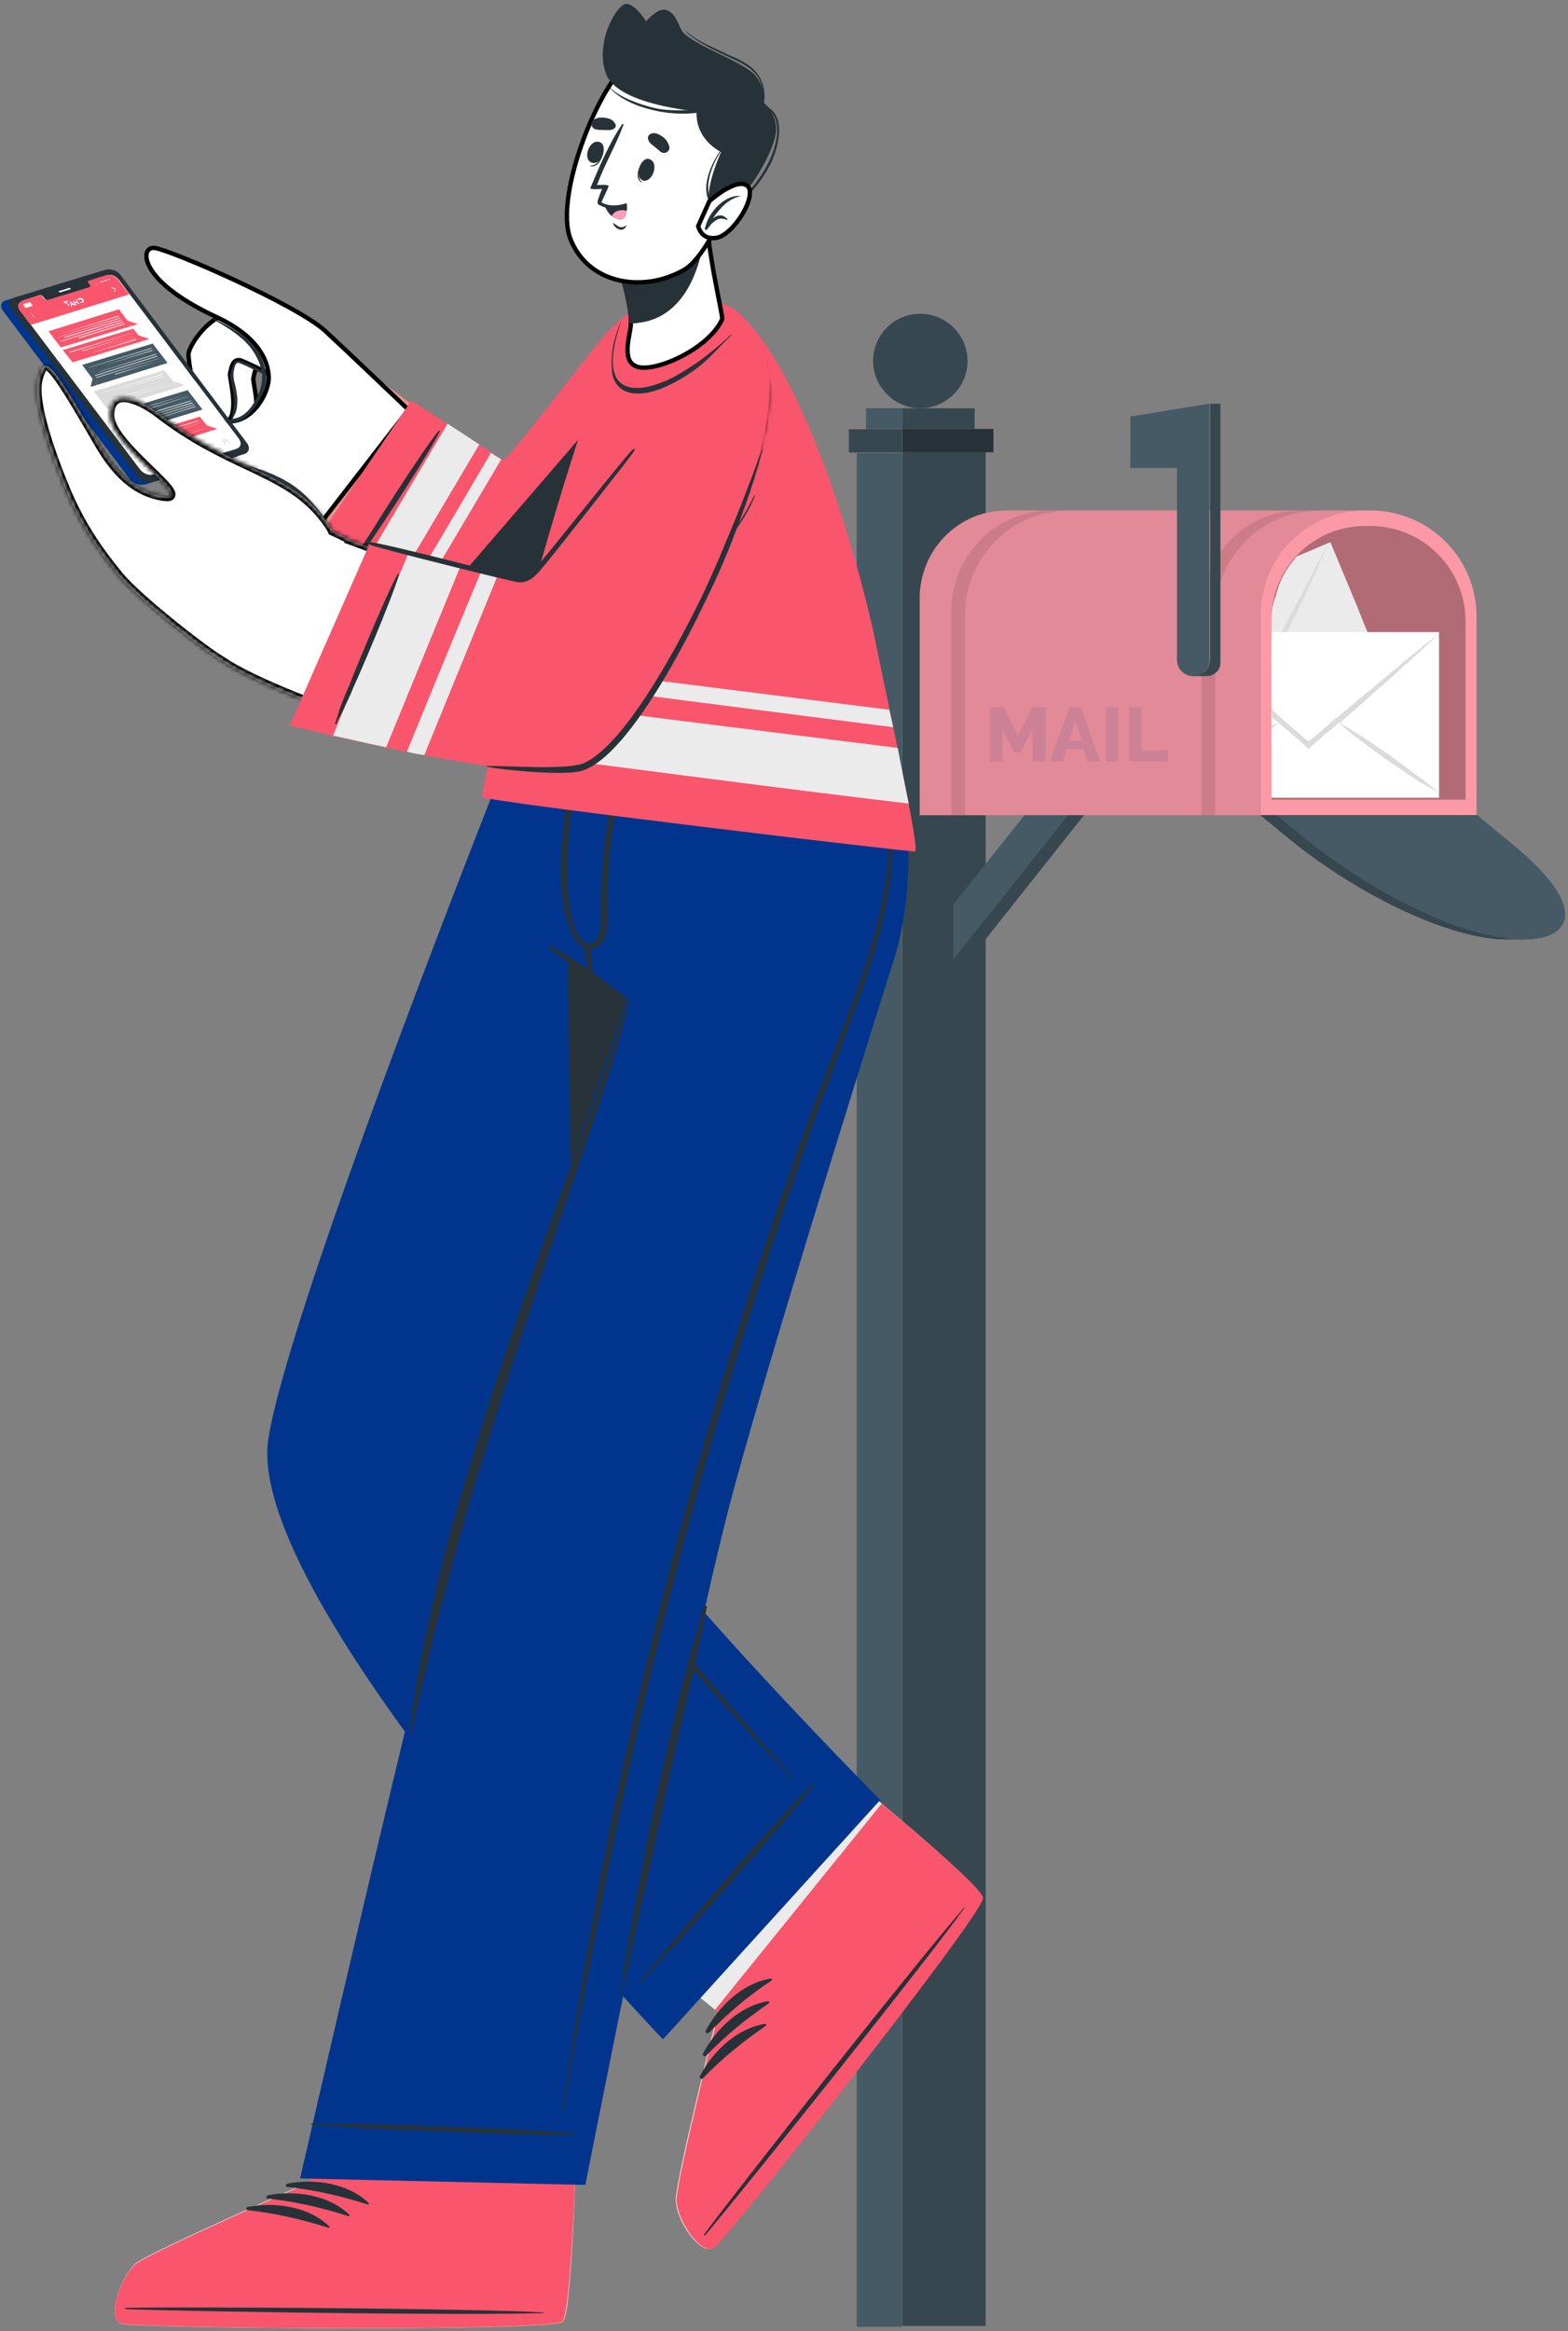<svg width="360" height="535" viewBox="0 0 360 535" fill="none" xmlns="http://www.w3.org/2000/svg">
<rect x="0" y="0" width="360" height="535" fill="#808080" stroke="none"/>
<path d="M207.146 103.788H226.301V533.806H207.146V103.788Z" fill="#37474F"/>
<path d="M207.089 534.005H196.695L196.695 103.987H207.089L207.089 534.005Z" fill="#455A64"/>
<path d="M207.145 98.443H228.082V103.788H207.145V98.443Z" fill="#263238"/>
<path d="M207.067 103.854H194.891V98.508H207.067V103.854Z" fill="#37474F"/>
<path d="M207.147 93.691H223.777V98.442H207.147V93.691Z" fill="#37474F"/>
<path d="M198.833 93.691H207.148V98.442H198.833V93.691Z" fill="#455A64"/>
<path d="M200.462 82.852C200.462 88.791 205.362 93.691 211.301 93.691C217.241 93.691 222.141 88.791 222.141 82.852C222.141 76.912 217.241 72.012 211.301 72.012C205.213 72.012 200.462 76.912 200.462 82.852Z" fill="#37474F"/>
<path d="M289.405 141.058V187.089H339V141.504C339 127.991 328.012 117.152 314.648 117.152H313.312C300.096 117.003 289.405 127.843 289.405 141.058Z" fill="#FB99A7"/>
<path d="M211.154 137.346V187.089H289.406V141.058C289.406 127.843 300.097 117.152 313.312 117.152H231.348C220.211 117.003 211.154 126.061 211.154 137.346Z" fill="#FB99A7"/>
<path opacity="0.1" d="M211.154 137.346V187.089H289.406V141.058C289.406 127.843 300.097 117.152 313.312 117.152H231.348C220.211 117.003 211.154 126.061 211.154 137.346Z" fill="#020100"/>
<path opacity="0.1" d="M275.893 140.167V187.089H279.012V141.058C279.012 127.843 289.703 117.152 302.918 117.152H298.909C286.139 117.003 275.893 127.398 275.893 140.167Z" fill="#020100"/>
<path opacity="0.1" d="M218.429 140.167V187.089H221.547V141.058C221.547 127.843 232.238 117.152 245.453 117.152H241.444C228.823 117.003 218.429 127.398 218.429 140.167Z" fill="#020100"/>
<g opacity="0.1">
<path d="M236.988 174.765V167.341L234.315 172.686H232.83L230.157 167.341V174.765H227.336V162.292H230.454L233.721 168.825L236.988 162.292H240.106V174.765H236.988Z" fill="#01358D"/>
<path d="M245.599 162.292H248.123L252.578 174.765H249.608L248.717 171.944H244.857L243.966 174.765H240.996L245.599 162.292ZM248.42 170.013L246.936 165.559L245.451 170.013H248.42Z" fill="#01358D"/>
<path d="M253.914 174.765V162.292H256.735V174.765H253.914Z" fill="#01358D"/>
<path d="M259.266 174.765V162.292H262.087V172.241H268.175V174.765H259.266Z" fill="#01358D"/>
</g>
<path opacity="0.3" d="M291.931 142.098V183.525H336.477V142.543C336.477 130.516 326.676 120.716 314.649 120.716H313.461C301.582 120.716 291.931 130.219 291.931 142.098Z" fill="#020100"/>
<path d="M344.495 191.692L339.001 187.089H289.406L294.455 191.247C310.491 204.759 332.467 215.599 345.98 215.599H349.246C362.313 215.747 364.243 206.986 344.495 191.692Z" fill="#37474F"/>
<path d="M289.407 187.089L294.455 191.247C310.492 204.759 332.468 215.599 345.98 215.599H349.544C362.462 215.45 364.244 206.838 344.644 191.692L339.15 187.089H289.407Z" fill="#37474F"/>
<path d="M293.119 187.089L298.167 191.247C314.204 204.611 336.031 215.599 349.544 215.599C362.462 215.45 364.244 206.838 344.644 191.692L339.15 187.089H293.119Z" fill="#455A64"/>
<path d="M218.878 207.58V220.202L245.16 187.089H235.212L218.878 207.58Z" fill="#455A64"/>
<path d="M218.877 220.202H222.589L248.871 187.089H245.159L218.877 220.202Z" fill="#37474F"/>
<path d="M259.56 95.621V107.352H270.251V151.452C270.251 153.531 271.885 155.165 273.964 155.165C276.042 155.165 277.676 153.531 277.676 151.452V92.652L270.251 93.84L259.56 95.621Z" fill="#455A64"/>
<path d="M259.56 95.621V107.352H270.251V151.452C270.251 153.234 271.439 154.719 273.221 155.016C273.518 155.016 273.667 155.164 273.964 155.164C274.112 155.164 274.409 155.164 274.558 155.164C275.3 155.016 276.042 154.719 276.488 154.125C277.23 153.383 277.527 152.492 277.527 151.452V92.8L270.103 93.988L259.56 95.621Z" fill="#455A64"/>
<path d="M274.111 155.165H277.081C278.714 155.165 280.199 153.828 280.199 152.195V92.652H277.823V151.304C277.823 152.343 277.378 153.234 276.784 153.977C276.19 154.571 275.151 155.016 274.111 155.165Z" fill="#37474F"/>
<path d="M291.932 142.098V171.201L299.356 168.083L303.663 166.301L305.593 165.559L306.781 164.965L308.117 164.371L308.563 164.222L309.008 164.074L319.848 159.471L317.62 153.977L317.175 152.937L315.245 148.334L314.502 146.404L314.205 145.661L312.869 142.395L311.384 138.682L305.444 124.428L297.723 127.694C295.496 130.219 293.714 133.188 292.972 136.604C292.229 138.385 291.932 140.316 291.932 142.098Z" fill="#EBEBEB"/>
<path d="M291.933 149.671V152.937C291.933 152.789 292.082 152.64 292.082 152.64V152.492C292.082 152.343 292.23 152.343 292.23 152.195C292.23 152.046 292.379 152.046 292.379 151.898C292.973 150.71 293.566 149.522 294.16 148.186C294.16 148.037 294.309 147.889 294.309 147.74C294.903 146.701 295.348 145.513 295.794 144.474C296.091 143.88 296.388 143.137 296.685 142.543C296.685 142.543 296.685 142.395 296.833 142.395C297.576 140.761 298.467 139.128 299.209 137.495C299.803 136.158 300.397 134.97 300.991 133.634C302.327 130.664 303.812 127.546 305.148 124.576C303.515 127.398 302.03 130.219 300.545 133.189C299.803 134.525 299.06 136.01 298.318 137.346C297.576 138.831 296.833 140.316 295.942 141.801C295.794 141.949 295.794 142.246 295.645 142.395C295.348 142.989 294.903 143.731 294.606 144.325C294.16 145.068 293.863 145.959 293.418 146.701C293.418 146.849 293.269 146.998 293.269 146.998C292.824 147.889 292.379 148.78 291.933 149.671Z" fill="#DBDBDB"/>
<path d="M291.932 152.343C291.932 152.492 292.081 152.492 292.081 152.492C292.229 152.492 292.378 152.64 292.526 152.64C294.457 153.234 296.238 153.679 298.169 154.273L298.763 154.422C299.208 154.57 299.654 154.719 300.099 154.719H300.248C300.842 154.867 301.287 155.016 301.881 155.164C302.92 155.461 303.96 155.61 304.999 155.907C307.226 156.352 309.454 156.798 311.83 157.243C311.978 157.243 311.978 157.243 312.127 157.243C312.572 157.392 313.017 157.392 313.463 157.392C315.393 157.689 317.324 157.986 319.254 158.134C317.621 157.54 315.987 157.095 314.205 156.649C313.76 156.501 313.166 156.352 312.72 156.204C312.572 156.204 312.424 156.055 312.275 156.055C309.899 155.461 307.672 154.867 305.296 154.422C304.554 154.273 303.96 154.125 303.217 153.976C302.623 153.828 302.029 153.679 301.435 153.679C300.693 153.531 299.951 153.382 299.208 153.234C298.911 153.234 298.614 153.085 298.317 153.085C298.169 153.085 298.02 153.086 297.872 152.937C296.09 152.64 294.457 152.343 292.675 152.195C292.526 152.195 292.378 152.195 292.081 152.195C292.081 152.492 292.081 152.343 291.932 152.343Z" fill="#DBDBDB"/>
<path d="M291.933 145.067H330.391V183.08H291.933V145.067Z" fill="white"/>
<path d="M291.933 162.589V164.519C292.081 164.668 292.23 164.668 292.23 164.816C292.527 164.965 292.675 165.262 292.972 165.41C293.12 165.41 293.121 165.559 293.269 165.559L293.417 165.707L293.566 165.856C295.496 167.489 297.427 169.122 299.357 170.904C299.654 171.201 299.802 171.35 300.099 171.647L300.396 171.944L300.693 171.647C301.584 170.756 302.624 170.013 303.515 169.122C303.96 168.677 304.405 168.231 304.999 167.934C305.296 167.637 305.593 167.489 305.89 167.192L306.039 167.044C306.336 166.747 306.781 166.45 307.078 166.153L307.227 166.004C307.375 166.004 307.375 165.856 307.524 165.856C307.672 165.856 307.672 165.707 307.821 165.707C309.751 164.074 311.681 162.292 313.612 160.659C313.909 160.51 314.057 160.213 314.354 159.916C314.8 159.619 315.245 159.174 315.542 158.877C316.284 158.283 316.878 157.689 317.621 157.095C319.106 155.759 320.442 154.571 321.927 153.234C322.075 153.086 322.224 152.937 322.372 152.789C322.521 152.64 322.669 152.492 322.966 152.343C325.342 150.116 327.866 147.889 330.242 145.513C327.718 147.443 325.194 149.522 322.669 151.601C322.521 151.749 322.224 151.898 322.075 152.046C321.927 152.195 321.63 152.343 321.481 152.64C320.145 153.828 318.66 154.868 317.324 156.055C316.581 156.649 315.839 157.243 315.245 157.837C314.503 158.431 313.76 159.025 313.018 159.619C312.721 159.916 312.424 160.065 312.127 160.362C310.345 161.846 308.563 163.331 306.781 164.816C306.633 164.965 306.484 164.965 306.336 165.113C306.039 165.41 305.593 165.707 305.296 166.004C305.148 166.153 304.999 166.301 304.851 166.45C304.554 166.747 304.257 166.895 303.96 167.192C302.772 168.231 301.584 169.271 300.396 170.162C298.318 168.38 296.239 166.598 294.16 164.816C294.011 164.668 293.714 164.519 293.566 164.222C293.121 163.925 292.824 163.48 292.378 163.183C292.23 162.737 292.081 162.737 291.933 162.589Z" fill="#DBDBDB"/>
<path d="M306.633 165.262C307.078 165.559 307.375 165.856 307.672 166.153C309.157 167.489 310.642 168.677 312.275 169.865C314.206 171.35 316.136 172.686 318.066 174.171C319.997 175.507 322.075 176.844 324.006 178.18C326.085 179.516 328.015 180.704 330.242 181.892C328.46 180.259 326.53 178.774 324.6 177.438C322.669 175.953 320.739 174.616 318.809 173.131C316.878 171.795 314.8 170.459 312.869 169.122C311.236 168.083 309.603 167.044 307.969 166.153C307.524 165.856 307.078 165.559 306.633 165.262Z" fill="#DBDBDB"/>
<path d="M291.933 166.598V167.192C292.378 166.895 292.824 166.45 293.269 166.153C293.418 166.004 293.566 166.004 293.566 165.856C293.715 165.707 294.012 165.559 294.16 165.41C294.16 165.41 294.16 165.41 294.309 165.41C294.309 165.41 294.309 165.41 294.16 165.41C293.863 165.559 293.715 165.707 293.418 165.856C293.269 166.004 293.121 166.004 292.972 166.153C292.675 166.153 292.23 166.45 291.933 166.598Z" fill="#DBDBDB"/>
<path d="M155.77 374.331L202.84 414.273C211.898 421.846 219.619 428.677 223.331 432.537C224.668 434.022 225.559 435.062 225.559 435.507C225.559 435.507 225.559 435.507 225.559 435.656C225.113 439.813 166.609 513.908 163.788 515.838C160.818 517.769 155.176 509.602 155.176 504.85C155.176 500.099 164.828 461.789 164.828 461.789L118.203 421.401L155.77 374.331Z" fill="#EB9481"/>
<path d="M193.188 406.106L202.84 414.273C211.898 421.846 219.619 428.676 223.331 432.537C224.668 434.022 225.41 435.21 225.559 435.507C225.559 435.507 225.559 435.507 225.559 435.655C225.113 439.813 166.609 513.908 163.788 515.838C160.818 517.769 155.176 509.602 155.176 504.85C155.176 500.099 164.828 461.789 164.828 461.789L154.879 453.622L193.188 406.106Z" fill="#EBEBEB"/>
<path d="M163.935 515.838C166.905 513.908 225.26 439.962 225.705 435.656C225.854 434.022 215.608 424.965 202.838 414.274C202.69 414.125 202.542 414.125 202.393 413.977L164.083 461.344L164.974 461.938C164.974 461.938 155.323 500.247 155.323 504.999C155.471 509.602 160.965 517.769 163.935 515.838Z" fill="#F9556D"/>
<path d="M161.707 512.72C171.21 499.95 211.004 449.613 221.398 437.734C221.547 437.585 221.547 437.734 221.547 437.734C212.341 450.504 172.249 500.692 162.004 512.868C161.707 513.165 161.558 513.017 161.707 512.72Z" fill="#263238"/>
<path d="M162.003 466.095C164.973 460.453 170.467 455.107 177 454.068C177.297 454.068 177.297 454.365 177.149 454.513C171.803 458.077 167.2 461.937 162.745 466.541C162.3 466.837 161.854 466.392 162.003 466.095Z" fill="#263238"/>
<path d="M161.409 471.292C164.379 465.65 169.873 460.304 176.406 459.265C176.703 459.265 176.703 459.562 176.555 459.71C171.209 463.423 166.606 467.135 162.152 471.738C161.706 472.035 161.112 471.738 161.409 471.292Z" fill="#263238"/>
<path d="M160.667 476.489C163.637 470.847 169.131 465.501 175.664 464.462C175.961 464.462 175.961 464.759 175.813 464.907C170.467 468.619 165.864 472.331 161.409 476.935C161.112 477.38 160.518 476.935 160.667 476.489Z" fill="#263238"/>
<path d="M130.972 327.557C133.942 344.485 202.098 413.086 202.098 413.086L152.206 468.026C152.206 468.026 55.69 367.055 61.629 330.082C66.826 297.86 118.203 169.271 118.203 169.271L173.885 170.607C173.885 170.458 128.003 310.927 130.972 327.557Z" fill="#01358D"/>
<path d="M147.01 454.514C153.692 446.644 151.613 448.871 158.295 441.002C161.562 437.141 183.241 412.047 186.953 409.077C187.102 409.077 187.102 409.077 187.102 409.225C184.577 413.235 162.453 438.032 159.186 441.744C152.356 449.465 154.137 447.09 147.307 454.811C147.01 454.811 146.862 454.662 147.01 454.514Z" fill="#263238"/>
<path d="M121.469 321.767C122.36 317.609 123.4 313.451 124.29 309.294C126.369 300.83 128.448 292.366 130.675 283.902C135.13 267.123 139.882 250.641 144.93 234.011C150.127 217.38 155.473 200.898 161.709 184.713C162.452 182.783 163.194 180.704 164.085 178.774C164.085 178.625 164.382 178.625 164.382 178.922C159.036 195.256 153.394 211.441 148.345 227.774C143.297 244.108 138.545 260.442 134.091 276.924C131.863 285.239 129.784 293.554 127.706 301.869C126.666 306.027 125.775 310.036 124.736 314.194C123.697 318.351 122.509 322.657 122.063 326.815C121.766 330.973 122.954 334.685 125.033 338.397C127.112 341.812 129.487 345.079 131.715 348.346C136.318 354.879 180.567 406.553 181.903 407.889C182.052 408.037 181.903 408.186 181.755 408.037C175.815 402.395 138.248 359.928 133.497 353.246C131.121 349.979 128.894 346.712 126.666 343.446C124.587 340.327 122.509 337.209 121.321 333.497C120.133 329.636 120.727 325.776 121.469 321.767Z" fill="#263238"/>
<path d="M129.638 169.419L131.716 317.163C137.953 280.339 173.887 170.458 173.887 170.458L129.638 169.419Z" fill="#263238"/>
<path d="M145.371 443.377L132.007 501.732C131.562 513.463 130.968 523.857 130.225 529.202C130.225 529.202 130.225 529.202 130.225 529.351C129.928 531.43 129.631 532.618 129.186 532.915C125.622 535.142 31.185 534.399 27.918 533.36C24.651 532.172 27.621 522.817 31.333 519.848C35.045 517.027 71.276 501.138 71.276 501.138L85.234 442.932L145.371 443.377Z" fill="#EB9481"/>
<path d="M27.769 533.212C31.036 534.4 125.474 535.142 129.037 532.766C129.037 532.766 129.037 532.766 129.186 532.618C129.483 532.321 129.928 530.984 130.225 529.054C130.225 529.054 130.225 529.054 130.225 528.906C130.968 523.56 131.562 513.314 132.007 501.435L134.383 491.338L73.8 489.854L71.127 500.693C71.127 500.693 34.897 516.581 31.184 519.402C27.472 522.669 24.503 532.172 27.769 533.212Z" fill="#EBEBEB"/>
<path d="M27.77 533.212C31.037 534.399 125.326 535.142 129.038 532.766C130.374 531.875 131.265 518.214 132.008 501.584C132.008 501.435 132.008 501.287 132.008 500.99L71.128 499.802V500.841C71.128 500.841 34.898 516.73 31.185 519.551C27.473 522.669 24.503 532.172 27.77 533.212Z" fill="#F9556D"/>
<path d="M28.958 529.648C44.846 529.351 108.993 529.797 124.732 530.687C124.881 530.687 124.881 530.836 124.732 530.836C108.993 531.43 44.846 530.539 28.958 529.945C28.513 529.797 28.513 529.648 28.958 529.648Z" fill="#263238"/>
<path d="M65.932 501.138C72.168 499.95 79.889 500.99 84.641 505.593C84.79 505.741 84.641 506.038 84.344 505.89C78.256 503.96 72.465 502.623 65.932 501.881C65.635 501.881 65.486 501.287 65.932 501.138Z" fill="#263238"/>
<path d="M61.478 503.811C67.715 502.623 75.436 503.663 80.188 508.266C80.336 508.414 80.188 508.711 79.891 508.563C73.803 506.632 68.012 505.296 61.478 504.554C61.033 504.554 61.033 503.96 61.478 503.811Z" fill="#263238"/>
<path d="M56.873 506.484C63.109 505.296 70.831 506.335 75.582 510.939C75.731 511.087 75.582 511.384 75.285 511.236C69.197 509.305 63.407 507.969 56.873 507.226C56.428 507.226 56.428 506.632 56.873 506.484Z" fill="#263238"/>
<path d="M123.545 169.271C123.545 170.458 128 218.271 129.633 219.608C131.415 221.092 141.067 227.923 143.888 229.705C143.888 229.705 115.23 312.263 107.509 339.882C96.372 379.825 68.902 499.951 68.902 499.951L134.385 501.435C134.385 501.435 156.955 386.952 166.606 348.939C174.773 316.272 205.807 218.42 205.807 218.42C212.637 192.286 204.619 171.052 204.619 171.052L123.545 169.271Z" fill="#01358D"/>
<path d="M71.572 487.329C81.817 487.478 78.847 487.329 89.242 487.626C94.29 487.775 127.403 488.814 132.154 489.705C132.303 489.705 132.303 489.853 132.154 489.853C127.403 490.447 94.29 488.814 89.242 488.665C78.996 488.22 81.966 488.22 71.572 487.626C71.423 487.626 71.423 487.329 71.572 487.329Z" fill="#263238"/>
<path d="M126.811 217.231C133.047 220.795 138.987 225.25 144.629 229.704C144.778 229.853 144.629 230.298 144.332 230.001C138.244 225.992 132.156 222.131 126.217 217.825C125.771 217.528 126.217 216.934 126.811 217.231Z" fill="#263238"/>
<path d="M132.75 172.092C132.75 171.795 133.196 171.943 133.196 172.092C131.711 179.813 130.969 186.792 130.375 194.216C130.078 197.631 129.484 216.786 135.572 216.489C136.611 216.489 137.205 215.598 137.651 214.113C138.096 212.332 137.947 210.104 137.947 208.322C137.947 204.313 138.244 200.304 138.541 196.295C139.284 188.871 140.472 181.446 142.699 174.319C142.699 174.022 143.145 174.17 143.145 174.467C141.363 184.713 139.729 194.81 139.432 205.204C139.284 210.253 140.472 217.974 135.275 217.677C129.929 217.529 128.89 204.759 128.741 201.195C128.593 191.395 130.375 181.298 132.75 172.092Z" fill="#263238"/>
<path d="M135.274 216.786C135.571 218.122 135.719 219.459 135.868 220.944C136.016 221.983 136.165 223.171 135.868 224.21C135.868 224.359 135.571 224.359 135.422 224.21C134.828 223.171 134.828 221.983 134.68 220.944C134.383 219.607 134.234 218.419 133.937 217.083C133.937 216.192 135.125 216.043 135.274 216.786Z" fill="#263238"/>
<path d="M143.142 452.88C143.291 451.395 143.588 449.91 143.885 448.277C144.33 445.307 144.924 442.486 145.369 439.665C146.409 433.874 147.597 428.083 148.636 422.292C151.012 410.71 153.536 399.276 156.357 387.843C157.991 381.309 159.773 375.073 161.554 368.688C161.703 368.242 162.297 368.539 162.297 368.836C161.109 374.627 159.921 380.567 158.585 386.358C157.248 392.149 155.912 397.94 154.576 403.731C152.051 415.164 149.675 426.746 147.003 438.18C146.26 441.446 145.666 444.713 144.924 447.98C144.627 449.613 144.181 451.246 143.885 452.88C143.439 454.513 142.994 455.998 142.697 457.631C142.697 457.78 142.4 457.78 142.4 457.483C142.994 455.998 142.994 454.513 143.142 452.88Z" fill="#263238"/>
<path d="M100.083 364.827C102.459 353.988 105.725 343.297 108.992 332.754C115.377 311.372 122.95 290.287 130.374 269.35C132.602 263.262 134.68 257.174 136.908 251.235C137.947 248.265 143.293 231.932 144.035 230.298C144.035 230.15 144.332 230.15 144.332 230.447C142.847 236.089 140.62 244.107 138.838 249.601C137.056 255.096 135.126 260.441 133.344 265.935C129.78 276.626 126.068 287.169 122.653 297.86C115.674 318.945 108.844 340.03 103.201 361.561C101.568 367.648 99.934 373.588 98.598 379.676C97.113 385.764 95.777 391.852 94.441 397.791C94.441 397.94 94.144 397.94 94.144 397.791C95.183 386.506 97.559 375.667 100.083 364.827Z" fill="#263238"/>
<path d="M139.432 422.589C143.589 401.949 148.341 381.458 153.538 360.967C158.883 340.476 164.674 320.133 171.059 299.939C177.444 279.745 184.423 259.699 191.996 239.95C195.56 230.595 199.123 221.241 201.499 211.441C203.875 201.789 205.211 191.395 203.132 181.446C202.687 178.922 201.944 176.546 201.054 174.17C201.054 174.022 201.202 173.873 201.351 174.022C208.775 192.583 203.281 212.48 196.747 230.447C193.184 240.247 189.472 250.047 186.056 259.847C182.493 269.944 179.078 280.19 175.811 290.287C169.277 310.481 163.189 330.972 157.695 351.464C152.201 371.955 147.153 392.743 142.847 413.531C138.392 434.468 134.531 455.404 130.671 476.341C130.225 479.014 129.78 481.835 129.334 484.508C129.334 484.656 129.037 484.656 129.037 484.508C132.156 464.017 135.422 443.228 139.432 422.589Z" fill="#263238"/>
<path d="M152.803 84.484C145.972 109.579 130.084 148.334 116.869 147.888C104.693 147.443 78.262 125.318 67.126 118.042C55.841 110.767 81.975 83.594 88.359 88.197C98.308 95.324 113.008 108.094 115.532 107.351C118.799 106.461 122.957 98.739 141.518 76.169C149.091 66.814 155.624 73.793 152.803 84.484Z" fill="#EB9481"/>
<path d="M59.255 72.809C56.495 72.809 53.873 74.614 51.884 76.785C50.898 77.862 50.089 79.005 49.52 80.01C48.946 81.025 48.653 81.836 48.619 82.277C48.625 83.363 49.098 87.368 50.284 91.127C50.88 93.017 51.645 94.806 52.595 96.122C53.548 97.442 54.629 98.207 55.852 98.238C56.517 98.255 57.019 98.119 57.404 97.891C57.79 97.662 58.091 97.321 58.322 96.881C58.794 95.981 58.949 94.707 58.922 93.311C58.895 91.928 58.691 90.496 58.499 89.319C58.405 88.741 58.31 88.205 58.246 87.795C58.214 87.587 58.188 87.399 58.172 87.24C58.157 87.092 58.147 86.932 58.164 86.798L58.168 86.769L58.176 86.739L58.387 85.807C58.462 85.483 58.554 85.14 58.682 84.832C58.808 84.528 58.986 84.213 59.264 83.987C59.56 83.747 59.931 83.638 60.356 83.691C60.503 83.71 60.706 83.782 60.9 83.857C61.117 83.941 61.393 84.058 61.717 84.2C62.365 84.485 63.222 84.883 64.212 85.353C66.192 86.295 68.719 87.535 71.207 88.769C73.695 90.004 76.147 91.235 77.976 92.156C78.803 92.573 79.504 92.926 80.022 93.189L75.911 77.432C70.586 75.35 64.989 72.809 59.255 72.809Z" fill="white" stroke="black"/>
<path d="M53.907 71.769C51.148 71.769 48.524 73.574 46.535 75.746C45.549 76.822 44.741 77.966 44.173 78.97C43.598 79.986 43.305 80.798 43.272 81.239C43.278 82.326 43.751 86.33 44.937 90.087C45.533 91.977 46.297 93.767 47.247 95.082C48.2 96.402 49.28 97.168 50.504 97.2C51.169 97.216 51.671 97.08 52.057 96.851C52.442 96.622 52.744 96.282 52.975 95.841C53.446 94.942 53.602 93.667 53.574 92.271C53.547 90.888 53.343 89.456 53.151 88.28C53.057 87.702 52.962 87.165 52.898 86.755C52.866 86.548 52.84 86.359 52.824 86.201C52.81 86.053 52.8 85.892 52.816 85.758L52.82 85.729L52.828 85.7L53.039 84.767C53.115 84.444 53.206 84.1 53.333 83.793C53.459 83.488 53.638 83.173 53.916 82.948C54.212 82.707 54.582 82.599 55.008 82.652C55.154 82.67 55.358 82.743 55.553 82.818C55.77 82.902 56.046 83.018 56.369 83.161C57.017 83.446 57.874 83.844 58.863 84.314C60.844 85.255 63.372 86.495 65.859 87.73C68.348 88.965 70.799 90.195 72.628 91.117C73.542 91.577 74.301 91.961 74.831 92.229C74.876 92.252 74.919 92.273 74.961 92.294L75.372 78.304C75.248 78.258 75.095 78.2 74.916 78.13C74.45 77.95 73.775 77.683 72.978 77.373C71.369 76.747 69.194 75.914 66.844 75.082C64.492 74.248 61.972 73.417 59.674 72.795C57.364 72.171 55.321 71.769 53.907 71.769Z" fill="white" stroke="black"/>
<path d="M52.571 96.957C53.313 96.066 53.462 94.582 53.61 93.542C53.759 92.354 53.759 91.018 53.462 89.681C53.313 88.642 52.868 87.454 52.868 86.415C52.868 85.375 53.313 84.188 53.759 83.296C54.204 82.406 55.095 82.851 55.838 83C56.877 83.445 58.065 84.039 58.956 84.484C60.144 85.078 61.183 85.672 62.222 86.266C63.41 86.86 64.598 87.454 65.638 88.197C65.786 88.197 65.638 88.345 65.489 88.345C64.45 87.9 63.559 87.454 62.52 86.86C61.332 86.266 60.292 85.821 59.104 85.227C58.065 84.781 57.026 84.187 55.986 83.742C55.541 83.594 54.798 83.148 54.501 83.296C54.056 83.445 53.759 84.484 53.759 84.781C53.462 85.969 53.61 86.86 53.907 88.048C54.204 89.088 54.353 90.275 54.501 91.315C54.501 92.354 54.501 93.394 54.204 94.433C53.907 95.324 53.313 96.066 52.719 96.957C52.719 97.106 52.571 96.957 52.571 96.957Z" fill="#263238"/>
<path d="M35.571 56.915C34.756 56.794 34.129 57.12 33.824 57.739C33.505 58.387 33.478 59.481 34.201 60.972C35.647 63.953 39.974 68.233 49.665 72.746C54.85 75.15 57.899 77.877 59.632 80.457C61.366 83.039 61.762 85.447 61.684 87.179V87.191L61.683 87.203C61.524 88.944 60.589 91.375 58.992 93.338C57.389 95.308 55.058 96.874 52.1 96.714C50.601 96.633 49.268 96.016 48.051 95.16C46.838 94.307 45.709 93.196 44.624 92.093C43.528 90.977 42.48 89.874 41.39 88.979C40.302 88.086 39.216 87.437 38.068 87.201C37.501 87.084 37.108 87.127 36.84 87.241C36.583 87.351 36.386 87.55 36.247 87.862C35.95 88.528 35.943 89.639 36.227 91.069C36.788 93.89 38.393 97.545 40.078 100.257C43.428 105.645 49.719 110.183 54.381 111.931L54.394 111.936C56.78 112.906 61.615 115.064 65.845 116.974C67.961 117.931 69.929 118.826 71.368 119.483C72.087 119.811 72.675 120.08 73.082 120.266C73.185 120.314 73.277 120.355 73.356 120.391L93.774 94.038C93.673 93.941 93.549 93.824 93.404 93.686C92.959 93.262 92.319 92.652 91.541 91.911C89.984 90.428 87.874 88.419 85.656 86.313C81.219 82.099 76.361 77.501 74.657 75.945C73.035 74.467 70.037 72.569 66.349 70.535C62.673 68.507 58.349 66.365 54.105 64.391C49.862 62.418 45.704 60.615 42.358 59.271C40.685 58.599 39.218 58.043 38.048 57.636C36.864 57.226 36.02 56.981 35.571 56.915Z" fill="white" stroke="black"/>
<path d="M45.149 92.206C47.227 93.839 49.455 96.066 52.276 96.215C55.097 96.363 57.028 94.581 58.364 92.354C59.7 90.127 60.591 87.454 59.997 84.781C59.403 82.406 58.067 80.178 56.434 78.545C54.355 76.466 51.682 74.833 49.009 73.348C48.861 73.348 49.009 73.051 49.158 73.199C51.682 74.387 59.552 77.802 60.888 84.781C61.482 87.603 60.591 90.127 59.106 92.503C57.77 94.73 55.988 96.809 53.315 96.957C50.049 97.106 47.376 94.433 45 92.354C44.852 92.057 45 92.057 45.149 92.206Z" fill="#263238"/>
<path d="M94.446 91.909L68.906 129.476C68.906 129.476 107.364 152.194 118.501 148.928C129.637 145.661 147.01 114.479 154.583 86.86C162.156 59.242 144.783 69.487 137.952 77.951C131.122 86.415 116.273 105.866 115.531 105.57C114.788 105.273 94.446 91.909 94.446 91.909Z" fill="#F9556D"/>
<path d="M80.045 135.564C82.421 136.9 85.093 138.236 87.766 139.573L110.039 102.006C107.812 100.521 105.287 98.888 102.763 97.254C95.784 108.985 87.321 123.239 80.045 135.564Z" fill="#EBEBEB"/>
<path d="M90.734 141.058C91.625 141.503 92.368 141.8 93.258 142.246L115.086 105.421C114.64 105.124 113.75 104.678 112.71 103.936C106.028 115.37 97.862 129.179 90.734 141.058Z" fill="#EBEBEB"/>
<path d="M96.079 143.434C104.84 147.294 113.6 150.116 118.055 149.076C118.203 149.076 118.352 149.076 118.5 148.928C129.637 145.661 147.01 114.479 154.583 86.86C155.919 81.96 156.513 78.248 156.364 75.427C156.364 75.278 156.364 75.13 156.364 74.981C156.364 74.833 156.364 74.536 156.364 74.388C156.364 74.239 156.364 74.239 156.364 74.091C156.364 73.942 156.364 73.645 156.364 73.497L96.079 143.434Z" fill="#263238"/>
<path d="M82.717 126.061C83.459 124.724 84.35 123.388 85.241 122.052C86.874 119.379 96.823 103.639 100.683 98.888C100.832 98.739 100.98 98.888 100.98 99.036C98.159 104.53 88.062 119.973 86.28 122.497C85.389 123.833 84.498 125.17 83.608 126.358C82.717 127.694 81.677 128.882 80.786 130.218C80.638 130.367 80.489 130.218 80.638 130.07C81.38 128.734 81.974 127.397 82.717 126.061Z" fill="#263238"/>
<path d="M210.116 195.404C209.819 195.701 111.669 183.971 110.778 182.931C109.59 181.446 134.685 83.594 145.227 70.675C147.454 67.854 154.73 67.409 160.818 68.299C162.452 68.596 164.085 68.893 165.421 69.487H165.57C166.906 69.933 168.094 70.675 168.985 71.269C185.467 85.375 198.237 133.188 201.058 147.591C205.958 171.201 211.007 194.513 210.116 195.404Z" fill="#F9556D"/>
<path d="M112.859 172.24C136.617 175.358 188.142 182.04 208.633 184.416C207.89 180.852 206.999 176.398 206.109 171.646L115.829 160.361C114.641 164.964 113.601 168.973 112.859 172.24Z" fill="#EBEBEB"/>
<path d="M117.018 155.61C140.479 158.579 183.837 164.222 205.07 166.895C204.773 165.558 204.476 164.222 204.179 162.885L117.909 152.046C117.612 153.234 117.315 154.422 117.018 155.61Z" fill="#EBEBEB"/>
<path d="M0.753 71.418L29.708 109.876C30.45 110.915 32.084 111.509 33.272 111.212L54.208 104.827C55.396 104.53 55.693 103.342 54.951 102.303L25.996 63.845C25.253 62.806 23.62 62.212 22.432 62.509L1.495 68.894C0.159 69.191 -0.138 70.378 0.753 71.418Z" fill="#01358D"/>
<path d="M3.277 68.299L24.213 61.914C25.401 61.618 27.035 62.063 27.777 63.251L56.732 101.709C57.474 102.748 57.177 103.936 55.989 104.233L35.053 110.618C33.865 110.915 32.232 110.47 31.489 109.282L2.534 70.824C1.792 69.784 2.089 68.596 3.277 68.299ZM32.083 107.648C32.826 108.688 34.31 109.282 35.35 108.836L54.208 103.045C55.247 102.748 55.544 101.709 54.802 100.67L27.777 64.884C26.292 62.806 25.253 62.954 24.213 63.251L20.501 64.439C20.353 64.439 20.204 64.736 20.501 65.033L20.65 65.181C21.095 65.775 20.798 65.924 20.204 66.072L11.444 68.745C10.998 68.893 10.553 69.042 10.107 68.299L9.959 68.151C9.81 67.854 9.365 67.706 9.216 67.706L5.504 68.893C4.465 69.19 3.871 69.784 5.207 71.566L32.083 107.648Z" fill="#263238"/>
<path d="M13.818 67.111L16.193 66.369C16.342 66.369 16.342 66.221 16.193 66.221C16.193 66.221 16.045 66.072 15.896 66.072L13.521 66.814C13.372 66.814 13.372 66.963 13.521 66.963C13.669 67.111 13.818 67.111 13.818 67.111Z" fill="white"/>
<path d="M5.059 71.863L32.084 107.648C32.826 108.688 34.311 109.282 35.351 108.836L54.209 103.045C55.248 102.748 55.545 101.709 54.802 100.669L27.778 64.884C26.293 62.805 25.254 62.954 24.214 63.251L20.502 64.439C20.354 64.439 20.205 64.736 20.502 65.033L20.651 65.181C21.096 65.775 20.799 65.924 20.205 66.072L11.444 68.745C10.999 68.893 10.553 69.042 10.108 68.299L9.959 68.151C9.811 67.854 9.365 67.705 9.217 67.705L5.505 68.893C4.168 69.487 3.575 70.081 5.059 71.863Z" fill="white"/>
<path d="M5.058 71.863L7.137 74.536L29.707 67.557L27.628 64.884C26.143 62.805 25.104 62.954 24.064 63.251L20.352 64.439C20.204 64.439 20.055 64.736 20.352 65.033L20.501 65.181C20.946 65.775 20.649 65.924 20.055 66.072L11.295 68.745C10.849 68.893 10.404 69.042 9.958 68.299L9.81 68.151C9.661 67.854 9.216 67.705 9.067 67.705L5.355 68.893C4.167 69.487 3.573 70.081 5.058 71.863Z" fill="#F9556D"/>
<path d="M26.293 67.112L26.59 66.221L25.55 65.924V66.072L26.441 66.369L26.144 66.963L26.293 67.112Z" fill="white"/>
<path d="M7.137 72.012L7.286 72.16C7.286 72.16 7.434 72.012 7.286 72.012L7.137 71.863C6.989 71.863 6.989 71.863 7.137 72.012Z" fill="white"/>
<path d="M7.434 72.457L7.582 72.606C7.582 72.606 7.731 72.457 7.582 72.457L7.434 72.309C7.285 72.309 7.285 72.309 7.434 72.457Z" fill="white"/>
<path d="M7.731 72.754L7.88 72.902C7.88 72.902 8.028 72.754 7.88 72.754L7.731 72.606C7.731 72.754 7.583 72.754 7.731 72.754Z" fill="white"/>
<path d="M21.543 65.181C21.691 65.181 21.691 65.181 21.543 65.181C21.691 65.032 21.691 65.032 21.84 65.032C21.988 65.032 22.137 65.032 22.285 65.032H22.137H21.988C21.988 65.032 21.988 65.032 21.84 65.032H21.691C21.691 65.032 21.691 65.032 21.543 65.181C21.543 65.032 21.543 65.032 21.543 65.181Z" fill="white"/>
<path d="M22.285 65.181C22.285 65.032 22.285 65.032 22.285 65.181C22.137 65.032 22.137 65.032 21.988 65.032C21.84 65.032 21.691 65.181 21.691 65.181C21.691 65.181 21.691 65.181 21.84 65.181C21.84 65.032 21.988 65.032 21.988 65.032C22.137 65.032 22.285 65.032 22.285 65.181Z" fill="white"/>
<path d="M21.989 65.329C22.137 65.329 22.137 65.329 22.137 65.329H22.285C22.137 65.181 21.989 65.181 21.989 65.329Z" fill="white"/>
<path d="M25.254 64.142C25.254 64.142 25.105 63.993 24.957 63.993C24.808 63.993 24.808 64.142 24.957 64.142C24.957 64.142 25.105 64.29 25.254 64.29C25.254 64.29 25.254 64.29 25.254 64.142Z" fill="white"/>
<path d="M24.658 64.29C24.658 64.29 24.51 64.142 24.361 64.142C24.213 64.142 24.213 64.29 24.361 64.29C24.361 64.29 24.51 64.439 24.658 64.439C24.807 64.439 24.807 64.439 24.658 64.29Z" fill="white"/>
<path d="M24.213 64.439C24.213 64.439 24.064 64.29 23.916 64.29C23.767 64.29 23.767 64.439 23.916 64.439C23.916 64.439 24.064 64.587 24.213 64.587C24.361 64.587 24.361 64.587 24.213 64.439Z" fill="white"/>
<path d="M23.77 64.587C23.77 64.587 23.621 64.439 23.473 64.439C23.324 64.439 23.324 64.587 23.473 64.587C23.473 64.587 23.621 64.736 23.77 64.736C23.77 64.736 23.77 64.736 23.77 64.587Z" fill="white"/>
<path d="M23.324 64.735C23.324 64.735 23.176 64.587 23.027 64.587C22.879 64.587 22.879 64.735 23.027 64.735C23.027 64.735 23.176 64.884 23.324 64.884C23.324 64.884 23.324 64.884 23.324 64.735Z" fill="white"/>
<path d="M5.652 69.933L6.84 69.635L7.137 70.081L5.949 70.378L5.652 69.933Z" stroke="white" stroke-width="0.5" stroke-miterlimit="10"/>
<path d="M5.949 69.933L6.84 69.635L6.988 69.933L6.246 70.229L5.949 69.933Z" fill="white"/>
<path d="M5.801 70.377L5.949 70.229L5.653 70.081L5.801 70.377Z" fill="white"/>
<path d="M50.941 101.412H51.089L51.683 102.154L51.98 102.006L51.683 101.56L52.277 101.412L52.574 101.857L52.871 101.709L52.277 100.966H52.426L51.238 100.521L50.941 101.412Z" fill="#EBEBEB"/>
<path d="M33.273 106.312L35.203 105.718L34.906 105.421L33.124 106.015L33.273 106.312Z" fill="#EBEBEB"/>
<path d="M33.718 106.906L35.648 106.312L35.352 106.015L33.57 106.609L33.718 106.906Z" fill="#EBEBEB"/>
<path d="M34.163 107.5L36.094 106.906L35.797 106.609L34.015 107.203L34.163 107.5Z" fill="#EBEBEB"/>
<path d="M42.476 103.936L43.367 104.233L43.516 103.639L43.367 103.491L43.219 104.085L42.476 103.788V103.936Z" fill="#EBEBEB"/>
<path d="M42.181 104.233C42.478 104.679 43.22 104.976 43.666 104.827C44.111 104.679 44.26 104.233 43.963 103.788C43.666 103.342 42.923 103.045 42.478 103.194C42.032 103.194 41.884 103.788 42.181 104.233Z" stroke="#EBEBEB" stroke-miterlimit="10"/>
<path d="M19.165 68.745C19.017 68.448 18.423 68.299 18.126 68.448C17.977 68.448 17.829 68.596 17.829 68.745V68.893H17.977C17.977 68.745 18.126 68.745 18.126 68.745C18.274 68.745 18.423 68.745 18.571 68.745C18.72 68.745 18.868 68.893 18.868 68.893C19.017 69.042 19.017 69.042 18.868 69.19C18.868 69.339 18.72 69.339 18.72 69.339C18.571 69.339 18.571 69.339 18.423 69.339H18.274C18.274 69.339 18.274 69.487 18.423 69.487C18.571 69.487 18.72 69.487 18.868 69.487C19.314 69.487 19.314 69.042 19.165 68.745Z" fill="white"/>
<path d="M18.125 69.636L17.531 68.745H17.383C17.383 68.745 17.383 68.745 17.383 68.893L17.68 69.19L17.234 69.339L16.937 69.042H16.789C16.789 69.042 16.789 69.042 16.789 69.19L17.383 70.081H17.531C17.531 70.081 17.531 70.081 17.531 69.933L17.234 69.636L17.68 69.487L17.977 69.784C17.977 69.784 17.977 69.784 18.125 69.636C18.125 69.784 18.125 69.784 18.125 69.636Z" fill="white"/>
<path d="M16.343 70.081L16.789 69.933L17.086 70.081H17.234V69.933L16.195 69.19H16.047C16.047 69.19 16.047 69.19 16.047 69.339L16.343 70.378L16.492 70.527C16.492 70.527 16.492 70.527 16.492 70.378L16.343 70.081ZM16.343 69.784L16.195 69.487L16.64 69.784H16.343Z" fill="white"/>
<path d="M14.859 69.636L15.156 69.487L15.75 70.23H15.898C15.898 70.23 15.898 70.23 15.898 70.081L15.305 69.339L15.601 69.19C15.601 69.19 15.601 69.19 15.601 69.042H15.453L14.711 69.19C14.711 69.19 14.711 69.19 14.711 69.339C14.711 69.636 14.859 69.784 14.859 69.636Z" fill="white"/>
<path d="M38.469 83.297L22.284 88.345L18.869 83.742L35.053 78.842L38.469 83.297Z" fill="#455A64"/>
<path d="M20.8 88.791L22.285 88.346L21.246 86.861L20.8 88.791Z" fill="#455A64"/>
<path d="M20.503 84.336L34.758 80.03V79.882L20.355 84.336H20.503Z" fill="white"/>
<path d="M23.77 83.891L35.055 80.476V80.327L23.77 83.891Z" fill="white"/>
<path d="M22.73 85.376L35.797 81.367V81.218L22.581 85.376H22.73Z" fill="white"/>
<path d="M21.839 86.266L36.094 81.812V81.663L21.839 86.118V86.266Z" fill="white"/>
<path d="M22.136 86.712L36.539 82.257H36.391L22.136 86.563V86.712Z" fill="white"/>
<path d="M26.442 85.969L36.836 82.703L26.442 85.821V85.969Z" fill="white"/>
<path d="M46.488 93.988L30.303 98.888L26.888 94.433L43.073 89.533L46.488 93.988Z" fill="#455A64"/>
<path d="M28.82 99.333L30.305 98.888L29.265 97.551L28.82 99.333Z" fill="#455A64"/>
<path d="M28.523 95.027L42.777 90.572L28.374 94.878L28.523 95.027Z" fill="white"/>
<path d="M31.789 94.582L43.223 91.018H43.074L31.789 94.433V94.582Z" fill="white"/>
<path d="M30.75 96.066L43.816 92.057V91.909L30.601 95.918L30.75 96.066Z" fill="white"/>
<path d="M29.858 96.809L44.262 92.502L44.113 92.354L29.858 96.809Z" fill="white"/>
<path d="M30.304 97.254L44.559 92.948V92.8L30.155 97.254H30.304Z" fill="white"/>
<path d="M34.61 96.512L44.855 93.394V93.245L34.461 96.512H34.61Z" fill="white"/>
<path d="M13.967 79.733L30.152 74.833L27.331 70.972L11.146 76.021L13.967 79.733Z" fill="#F9556D"/>
<path d="M31.637 74.388L30.152 74.833L29.112 73.497L31.637 74.388Z" fill="#F9556D"/>
<path d="M15.008 75.724L26.887 72.011L15.008 75.724Z" fill="white"/>
<path d="M12.929 76.912L27.332 72.606L27.183 72.457L12.929 76.912Z" fill="white"/>
<path d="M13.374 77.357L27.629 73.051V72.902L13.226 77.357H13.374Z" fill="white"/>
<path d="M14.859 77.505L27.926 73.496V73.348L14.71 77.357L14.859 77.505Z" fill="white"/>
<path d="M13.968 78.396L28.371 73.942L28.223 73.793L13.968 78.248V78.396Z" fill="white"/>
<path d="M18.125 77.654L28.668 74.387V74.239L17.977 77.505L18.125 77.654Z" fill="white"/>
<path d="M16.643 83.148L32.828 78.248L30.601 75.427L14.416 80.327L16.643 83.148Z" fill="#F9556D"/>
<path d="M34.312 77.802L32.828 78.248L31.64 76.912L34.312 77.802Z" fill="#F9556D"/>
<path d="M16.05 80.921L30.305 76.466H30.156L15.902 80.772L16.05 80.921Z" fill="white"/>
<path d="M18.871 80.624L30.602 76.912L18.871 80.475V80.624Z" fill="white"/>
<path d="M17.98 81.366L31.047 77.357H30.898L17.98 81.366Z" fill="white"/>
<path d="M21.395 80.921L31.344 77.951L31.195 77.802L21.247 80.921H21.395Z" fill="white"/>
<path d="M24.659 93.839L40.844 88.939L37.725 84.93L21.541 89.83L24.659 93.839Z" fill="#DBDBDB"/>
<path d="M42.328 88.345L40.843 88.939L39.804 87.454L42.328 88.345Z" fill="#DBDBDB"/>
<path d="M24.956 91.463L38.469 87.306L24.956 91.463Z" fill="white"/>
<path d="M26.441 91.612L38.766 87.751L26.293 91.463L26.441 91.612Z" fill="white"/>
<path d="M24.957 90.275L37.727 86.415V86.266L24.957 90.275Z" fill="white"/>
<path d="M23.323 90.275L37.43 85.969L37.281 85.821L23.175 90.275H23.323Z" fill="white"/>
<path d="M26.293 92.206L39.211 88.197H39.062L26.293 92.057V92.206Z" fill="white"/>
<path d="M32.233 103.936L48.418 98.888L45.894 95.621L29.709 100.521L32.233 103.936Z" fill="#F9556D"/>
<path d="M49.902 98.442L48.417 98.888L47.378 97.552L49.902 98.442Z" fill="#F9556D"/>
<path d="M31.195 101.115L45.449 96.661V96.512L31.195 100.967V101.115Z" fill="white"/>
<path d="M31.491 101.561L45.895 97.106H45.746L31.491 101.412V101.561Z" fill="white"/>
<path d="M32.976 101.561L46.191 97.552L32.976 101.561Z" fill="white"/>
<path d="M32.233 102.452L46.488 97.997L32.233 102.303V102.452Z" fill="white"/>
<path d="M36.391 101.709L46.934 98.443H46.785L36.243 101.709H36.391Z" fill="white"/>
<mask id="path-147-inside-1_927_9200" fill="white">
<path fill-rule="evenodd" clip-rule="evenodd" d="M175.817 96.809C170.769 122.349 148.199 170.013 133.944 174.171C117.926 178.976 63.637 160.362 51.181 151.798C46.987 149.387 32.15 137.792 27.479 132.297L27.274 132.044C24.125 128.147 18.777 121.531 14.709 111.361C9.809 99.333 7.582 90.424 8.918 86.563C10.403 82.109 10.848 81.366 22.43 101.412C27.901 110.986 33.268 113.48 38.182 114.038C38.174 114.035 38.17 114.033 38.17 114.033C40.937 114.104 38.146 111.396 34.459 107.82C30.429 103.91 25.329 98.962 25.252 95.472C25.103 88.939 31.488 91.166 36.388 94.879C43.946 100.742 50.732 103.947 56.696 106.764C64.324 110.367 70.607 113.335 75.44 120.418C75.818 120.963 76.094 121.448 76.276 121.879C78.994 123.107 80.489 123.982 80.489 123.982L80.463 124.026C101.329 131.886 119.015 135.875 121.917 134.079C125.616 131.692 138.716 114.342 150.191 99.143L150.191 99.143C152.994 95.431 155.699 91.848 158.147 88.642C173.887 68.448 178.045 85.376 175.817 96.809Z"/>
</mask>
<path fill-rule="evenodd" clip-rule="evenodd" d="M175.817 96.809C170.769 122.349 148.199 170.013 133.944 174.171C117.926 178.976 63.637 160.362 51.181 151.798C46.987 149.387 32.15 137.792 27.479 132.297L27.274 132.044C24.125 128.147 18.777 121.531 14.709 111.361C9.809 99.333 7.582 90.424 8.918 86.563C10.403 82.109 10.848 81.366 22.43 101.412C27.901 110.986 33.268 113.48 38.182 114.038C38.174 114.035 38.17 114.033 38.17 114.033C40.937 114.104 38.146 111.396 34.459 107.82C30.429 103.91 25.329 98.962 25.252 95.472C25.103 88.939 31.488 91.166 36.388 94.879C43.946 100.742 50.732 103.947 56.696 106.764C64.324 110.367 70.607 113.335 75.44 120.418C75.818 120.963 76.094 121.448 76.276 121.879C78.994 123.107 80.489 123.982 80.489 123.982L80.463 124.026C101.329 131.886 119.015 135.875 121.917 134.079C125.616 131.692 138.716 114.342 150.191 99.143L150.191 99.143C152.994 95.431 155.699 91.848 158.147 88.642C173.887 68.448 178.045 85.376 175.817 96.809Z" fill="white"/>
<path d="M133.944 174.171L133.657 173.213L133.664 173.211L133.944 174.171ZM175.817 96.809L176.799 97L176.798 97.003L175.817 96.809ZM51.181 151.798L51.68 150.931L51.715 150.951L51.748 150.974L51.181 151.798ZM27.479 132.297L26.717 132.945L26.709 132.935L26.701 132.926L27.479 132.297ZM27.274 132.044L28.052 131.415L28.052 131.415L27.274 132.044ZM14.709 111.361L15.635 110.983L15.638 110.989L14.709 111.361ZM8.918 86.563L9.867 86.88L9.863 86.89L8.918 86.563ZM22.43 101.412L23.296 100.912L23.299 100.916L22.43 101.412ZM38.182 114.038L38.563 113.114L38.069 115.032L38.182 114.038ZM38.17 114.033L37.789 114.958L38.196 113.034L38.17 114.033ZM34.459 107.82L35.156 107.102L34.459 107.82ZM25.252 95.472L26.252 95.45L26.252 95.45L25.252 95.472ZM36.388 94.879L36.992 94.081L37.001 94.088L36.388 94.879ZM56.696 106.764L57.123 105.86L56.696 106.764ZM75.44 120.418L74.619 120.988L74.614 120.982L75.44 120.418ZM76.276 121.879L75.865 122.791L75.508 122.629L75.355 122.269L76.276 121.879ZM80.489 123.982L80.994 123.119L81.864 123.628L81.348 124.494L80.489 123.982ZM80.463 124.026L80.11 124.962L78.992 124.54L79.604 123.514L80.463 124.026ZM121.917 134.079L122.459 134.919L122.451 134.924L122.443 134.929L121.917 134.079ZM150.191 99.143L149.393 98.541L149.398 98.534L149.404 98.527L150.191 99.143ZM150.191 99.143L150.989 99.746L150.984 99.753L150.979 99.76L150.191 99.143ZM158.147 88.642L157.353 88.035L157.359 88.027L158.147 88.642ZM133.664 173.211C135.249 172.748 137.032 171.652 138.968 169.949C140.896 168.254 142.923 166.004 144.998 163.31C149.148 157.922 153.432 150.833 157.444 143.05C165.472 127.475 172.336 109.265 174.836 96.615L176.798 97.003C174.25 109.893 167.305 128.285 159.222 143.966C155.178 151.811 150.831 159.014 146.583 164.531C144.458 167.289 142.344 169.644 140.289 171.451C138.243 173.25 136.203 174.553 134.224 175.131L133.664 173.211ZM51.748 150.974C54.766 153.049 60.407 155.784 67.491 158.655C74.552 161.517 82.976 164.486 91.513 167.04C100.053 169.593 108.685 171.725 116.164 172.919C123.694 174.121 129.89 174.343 133.657 173.213L134.231 175.128C129.99 176.401 123.392 176.098 115.849 174.894C108.254 173.681 99.532 171.525 90.94 168.956C82.346 166.385 73.862 163.396 66.74 160.509C59.64 157.631 53.825 154.829 50.615 152.622L51.748 150.974ZM28.241 131.65C30.508 134.317 35.316 138.536 40.137 142.426C44.957 146.315 49.659 149.77 51.68 150.931L50.683 152.665C48.51 151.416 43.696 147.867 38.881 143.982C34.067 140.098 29.121 135.773 26.717 132.945L28.241 131.65ZM28.052 131.415L28.257 131.669L26.701 132.926L26.496 132.672L28.052 131.415ZM15.638 110.989C19.647 121.014 24.915 127.534 28.052 131.415L26.496 132.672C23.334 128.759 17.907 122.047 13.781 111.732L15.638 110.989ZM9.863 86.89C9.59 87.679 9.475 88.81 9.568 90.313C9.661 91.804 9.955 93.596 10.448 95.668C11.434 99.812 13.195 104.994 15.635 110.983L13.783 111.738C11.323 105.7 9.521 100.413 8.502 96.131C7.993 93.99 7.674 92.079 7.572 90.437C7.471 88.808 7.578 87.378 7.973 86.236L9.863 86.89ZM21.565 101.912C18.67 96.902 16.479 93.205 14.796 90.543C13.1 87.859 11.964 86.298 11.177 85.503C10.775 85.097 10.562 84.993 10.503 84.976C10.493 84.973 10.534 84.986 10.602 84.97C10.668 84.955 10.698 84.927 10.691 84.933C10.646 84.973 10.533 85.118 10.367 85.499C10.211 85.859 10.055 86.315 9.867 86.88L7.969 86.247C8.152 85.698 8.335 85.157 8.533 84.702C8.721 84.268 8.976 83.781 9.364 83.437C9.572 83.252 9.834 83.095 10.152 83.021C10.473 82.947 10.789 82.973 11.082 83.061C11.627 83.226 12.129 83.622 12.599 84.097C13.557 85.065 14.796 86.799 16.487 89.474C18.192 92.172 20.4 95.899 23.296 100.912L21.565 101.912ZM38.069 115.032C35.472 114.737 32.733 113.924 29.933 111.919C27.145 109.923 24.347 106.782 21.562 101.908L23.299 100.916C25.985 105.616 28.606 108.509 31.097 110.293C33.576 112.068 35.977 112.781 38.294 113.044L38.069 115.032ZM37.8 114.963C37.797 114.961 37.794 114.96 37.792 114.959C37.791 114.959 37.79 114.958 37.79 114.958C37.79 114.958 37.79 114.958 37.789 114.958C37.789 114.958 37.789 114.958 37.789 114.958C37.789 114.958 37.789 114.958 37.789 114.958V114.958C37.789 114.958 37.789 114.958 38.17 114.033C38.551 113.109 38.551 113.109 38.551 113.109V113.109H38.551C38.551 113.109 38.551 113.109 38.551 113.109C38.551 113.109 38.551 113.109 38.551 113.109C38.551 113.109 38.551 113.109 38.551 113.109C38.551 113.109 38.551 113.109 38.552 113.109C38.552 113.109 38.553 113.11 38.554 113.11C38.556 113.111 38.559 113.112 38.563 113.114L37.8 114.963ZM38.196 113.034C38.485 113.041 38.583 113.006 38.577 113.008C38.527 113.029 38.356 113.137 38.302 113.369C38.266 113.523 38.324 113.574 38.264 113.435C38.213 113.314 38.108 113.133 37.926 112.883C37.177 111.856 35.639 110.358 33.763 108.538L35.156 107.102C36.966 108.859 38.666 110.503 39.543 111.705C39.767 112.014 39.968 112.333 40.103 112.648C40.23 112.945 40.355 113.368 40.25 113.822C40.126 114.353 39.748 114.69 39.335 114.859C38.967 115.01 38.547 115.043 38.145 115.033L38.196 113.034ZM33.763 108.538C31.757 106.592 29.433 104.338 27.603 102.126C26.687 101.019 25.872 99.895 25.278 98.802C24.689 97.718 24.276 96.592 24.252 95.495L26.252 95.45C26.266 96.098 26.52 96.899 27.035 97.847C27.545 98.784 28.272 99.797 29.144 100.851C30.891 102.963 33.132 105.139 35.156 107.102L33.763 108.538ZM24.252 95.495C24.212 93.725 24.607 92.317 25.534 91.393C26.475 90.456 27.756 90.22 29.02 90.338C31.494 90.568 34.5 92.194 36.992 94.081L35.784 95.676C33.376 93.851 30.74 92.507 28.834 92.329C27.908 92.243 27.314 92.443 26.946 92.81C26.565 93.189 26.218 93.953 26.252 95.45L24.252 95.495ZM37.001 94.088C44.465 99.879 51.163 103.045 57.123 105.86L56.268 107.668C50.3 104.849 43.427 101.605 35.775 95.669L37.001 94.088ZM57.123 105.86C64.728 109.452 71.26 112.518 76.266 119.855L74.614 120.982C69.954 114.152 63.919 111.282 56.268 107.668L57.123 105.86ZM76.262 119.848C76.666 120.431 76.981 120.978 77.197 121.49L75.355 122.269C75.207 121.919 74.97 121.495 74.619 120.988L76.262 119.848ZM80.489 123.982C79.984 124.845 79.984 124.845 79.984 124.845C79.984 124.845 79.984 124.845 79.984 124.845C79.984 124.845 79.984 124.845 79.984 124.845C79.984 124.845 79.984 124.845 79.984 124.845C79.983 124.845 79.983 124.844 79.981 124.844C79.98 124.843 79.976 124.841 79.971 124.838C79.961 124.832 79.945 124.823 79.924 124.811C79.881 124.786 79.816 124.749 79.728 124.701C79.552 124.603 79.288 124.46 78.939 124.277C78.241 123.913 77.205 123.396 75.865 122.791L76.688 120.968C78.065 121.59 79.135 122.124 79.864 122.504C80.229 122.695 80.508 122.846 80.698 122.951C80.793 123.004 80.865 123.045 80.915 123.073C80.939 123.087 80.958 123.098 80.972 123.106C80.978 123.11 80.984 123.113 80.987 123.115C80.989 123.116 80.991 123.117 80.992 123.118C80.992 123.118 80.993 123.118 80.993 123.119C80.993 123.119 80.994 123.119 80.994 123.119C80.994 123.119 80.994 123.119 80.994 123.119C80.994 123.119 80.994 123.119 80.489 123.982ZM79.604 123.514L79.63 123.47L81.348 124.494L81.322 124.538L79.604 123.514ZM122.443 134.929C121.86 135.29 121.056 135.434 120.217 135.483C119.342 135.535 118.273 135.491 117.048 135.366C114.595 135.116 111.413 134.529 107.696 133.647C100.254 131.88 90.574 128.904 80.11 124.962L80.815 123.09C91.217 127.009 100.814 129.957 108.158 131.701C111.832 132.573 114.92 133.139 117.251 133.377C118.419 133.496 119.371 133.53 120.099 133.487C120.864 133.442 121.248 133.317 121.39 133.229L122.443 134.929ZM150.989 99.746C145.253 107.343 139.102 115.49 133.922 122.036C131.332 125.309 128.978 128.192 127.034 130.41C125.125 132.588 123.522 134.233 122.459 134.919L121.374 133.239C122.161 132.731 123.583 131.313 125.529 129.092C127.441 126.911 129.772 124.058 132.354 120.795C137.517 114.27 143.653 106.143 149.393 98.541L150.989 99.746ZM150.979 99.76L150.979 99.76L149.404 98.527L149.404 98.527L150.979 99.76ZM158.942 89.249C156.496 92.452 153.792 96.034 150.989 99.746L149.393 98.541C152.195 94.829 154.902 91.244 157.353 88.035L158.942 89.249ZM174.836 96.618C175.374 93.853 175.526 90.753 175.216 87.981C174.901 85.175 174.131 82.862 172.965 81.522C172.4 80.871 171.759 80.469 171.034 80.315C170.304 80.16 169.39 80.236 168.247 80.713C165.922 81.686 162.841 84.246 158.936 89.257L157.359 88.027C161.323 82.941 164.664 80.044 167.476 78.868C168.901 78.272 170.234 78.1 171.45 78.359C172.671 78.618 173.676 79.291 174.474 80.209C176.037 82.005 176.872 84.806 177.203 87.758C177.538 90.745 177.374 94.049 176.799 97L174.836 96.618Z" fill="black" mask="url(#path-147-inside-1_927_9200)"/>
<path d="M55.839 106.46C59.551 107.648 63.263 108.836 66.53 110.915C69.648 112.845 72.024 115.518 74.103 118.339C74.251 118.488 73.954 118.636 73.954 118.488C69.351 112.548 62.373 109.43 55.691 106.46C55.691 106.609 55.691 106.46 55.839 106.46Z" fill="#263238"/>
<path d="M120.729 132.446C116.274 133.634 85.092 124.279 85.092 124.279L66.531 166.449C66.531 166.449 120.729 180.407 133.647 176.249C146.417 172.092 167.353 129.328 174.332 104.382C180.866 80.921 173.293 65.33 155.771 89.385C155.771 89.385 123.104 131.852 120.729 132.446Z" fill="#F9556D"/>
<path d="M76.479 168.825C80.042 169.567 84.2 170.607 88.654 171.498L105.73 129.921C101.721 128.882 97.415 127.694 93.852 126.803C88.506 139.425 82.121 154.867 76.479 168.825Z" fill="#EBEBEB"/>
<path d="M93.407 172.537C94.743 172.834 96.08 173.131 97.416 173.28L114.344 131.852C113.156 131.555 111.819 131.406 110.483 131.109C105.286 143.582 99.05 158.728 93.407 172.537Z" fill="#EBEBEB"/>
<path d="M134.242 175.062C145.081 169.864 158.891 141.503 161.563 136.009C163.197 132.446 164.83 128.882 166.315 125.17C169.433 117.894 172.254 110.618 174.927 103.194C174.927 103.045 175.224 103.194 175.076 103.194C173.591 108.985 171.66 114.627 169.582 120.121C170.918 118.043 172.106 115.964 173.145 113.736C173.145 113.588 173.442 113.736 173.294 113.885C172.254 116.558 170.769 118.934 169.136 121.309C167.057 126.952 164.682 132.446 162.009 137.791C161.266 139.276 145.23 174.022 133.202 176.992C129.045 178.031 114.938 176.695 111.82 175.952C111.672 175.952 111.672 175.804 111.82 175.804C116.126 175.655 130.381 176.843 134.242 175.062Z" fill="#263238"/>
<path d="M78.41 161.549C79.004 160.064 79.598 158.579 80.192 157.243C81.379 154.273 88.358 137.049 91.328 131.703C91.477 131.555 91.625 131.703 91.625 131.852C89.843 137.791 82.567 154.719 81.231 157.54C80.637 159.025 80.043 160.361 79.301 161.846C78.707 163.331 77.816 164.667 77.222 166.152C77.222 166.301 76.925 166.152 76.925 166.004C77.519 164.519 77.816 163.034 78.41 161.549Z" fill="#263238"/>
<path d="M85.092 124.427C87.617 124.576 111.077 130.664 116.126 131.852C117.314 132.149 118.65 132.594 119.987 132.446C121.323 132.297 122.214 131.109 123.105 130.218C124.887 128.288 143.745 104.53 145.081 103.342C145.526 102.897 145.972 102.897 145.526 103.639C144.636 104.976 126.223 128.437 124.59 130.218C123.105 132 121.62 133.782 119.096 133.634C118.056 133.634 86.577 125.764 84.944 125.021C84.647 124.873 84.647 124.279 85.092 124.427Z" fill="#263238"/>
<path d="M161.932 52.407C161.351 52.556 160.51 52.81 159.489 53.14C157.451 53.799 154.728 54.748 152.001 55.722C149.275 56.696 146.547 57.693 144.502 58.447C143.48 58.823 142.628 59.139 142.031 59.361C141.851 59.428 141.693 59.486 141.562 59.535C141.635 59.737 141.731 59.998 141.841 60.311C142.117 61.096 142.49 62.208 142.883 63.516C143.666 66.126 144.53 69.54 144.832 72.706L144.834 72.731V74.551L144.833 74.566C144.794 75.236 144.598 76.177 144.425 77.144C144.247 78.138 144.082 79.207 144.073 80.22C144.064 81.237 144.214 82.145 144.62 82.846C145.012 83.522 145.672 84.056 146.802 84.29C147.881 84.493 149.429 84.338 151.229 83.849C153.016 83.364 155.003 82.562 156.941 81.52C160.815 79.436 164.388 76.448 165.824 73.208C165.824 73.171 165.821 73.115 165.814 73.037C165.8 72.875 165.769 72.649 165.724 72.362C165.632 71.789 165.485 71.003 165.3 70.047C164.93 68.141 164.408 65.572 163.888 62.747L163.887 62.742C163.316 59.461 162.747 55.767 162.308 52.319C162.203 52.34 162.078 52.37 161.932 52.407Z" fill="white" stroke="black"/>
<path d="M144.334 73.942C144.334 73.942 144.334 74.091 144.334 74.239C145.076 74.239 145.819 74.239 146.561 74.09C159.628 72.606 161.707 55.975 162.004 51.669C158.143 52.56 140.919 58.945 140.919 58.945C140.919 58.945 143.74 66.221 144.334 72.457C144.482 73.051 144.482 73.496 144.334 73.942Z" fill="#263238"/>
<path d="M161.724 14.817C156.633 11.999 150.457 11.297 145.438 13.663L145.433 13.665C144.631 14.033 143.722 14.772 142.747 15.851C141.778 16.923 140.768 18.303 139.76 19.914C137.744 23.136 135.753 27.249 134.11 31.596C132.468 35.942 131.179 40.507 130.559 44.628C129.936 48.766 129.999 52.389 130.989 54.9C133.075 60.149 137.31 63.241 142.197 64.341C146.943 65.409 152.3 64.596 156.855 62.035L157.293 61.781C158.822 60.84 160.533 58.828 162.234 56.133C163.928 53.45 165.577 50.15 166.998 46.708C168.419 43.267 169.608 39.695 170.385 36.474C171.165 33.24 171.519 30.402 171.306 28.41V28.405C170.731 22.517 166.811 17.634 161.724 14.817Z" fill="white" stroke="black"/>
<path d="M147.305 37.414C147.305 37.414 147.454 37.563 147.305 37.563C146.711 39.048 146.266 40.83 147.305 41.72V41.869C145.82 41.127 146.414 38.751 147.305 37.414Z" fill="#263238"/>
<path d="M149.086 36.523C151.462 37.266 149.829 42.017 147.601 41.423C145.523 40.681 147.156 35.781 149.086 36.523Z" fill="#263238"/>
<path d="M138.543 34.742C138.543 34.742 138.394 34.742 138.394 34.89C137.949 36.375 137.207 38.008 135.573 38.008V38.157C137.355 38.454 138.394 36.226 138.543 34.742Z" fill="#263238"/>
<path d="M137.802 32.663C135.426 31.623 133.644 36.375 135.723 37.266C137.95 38.305 139.732 33.553 137.802 32.663Z" fill="#263238"/>
<path d="M151.76 34.89C151.166 34.444 150.721 33.999 150.127 33.553C149.533 33.108 148.939 32.663 148.79 31.92C148.642 31.475 148.939 30.881 149.384 30.732C150.275 30.287 151.166 30.732 152.057 31.326C152.948 31.92 153.393 32.663 153.69 33.702C153.839 34.741 152.651 35.484 151.76 34.89Z" fill="#263238"/>
<path d="M136.762 29.693C137.504 29.841 138.098 29.841 138.841 29.841C139.583 29.841 140.326 29.99 140.92 29.544C141.365 29.396 141.514 28.654 141.217 28.357C140.771 27.466 139.88 27.169 138.841 27.02C137.801 26.872 136.91 27.02 136.168 27.614C135.426 28.208 135.871 29.544 136.762 29.693Z" fill="#263238"/>
<path d="M143.891 51.669C143.446 51.966 142.852 52.263 142.406 52.114C141.812 51.966 141.367 51.52 140.921 51.223H140.773C140.921 51.966 141.664 52.56 142.406 52.708C143 52.857 143.594 52.411 143.891 51.669Z" fill="#263238"/>
<path d="M143.891 46.769C142.554 47.808 141.218 48.105 139.733 47.808C139.139 47.66 138.545 47.511 137.951 47.214C137.803 47.214 137.654 47.066 137.654 47.066C137.506 47.066 137.506 46.917 137.357 46.917C137.209 46.769 137.209 46.62 137.209 46.472V46.323V46.175C137.506 44.987 138.248 43.353 138.248 43.353C137.803 43.353 135.278 43.651 135.575 43.057C137.654 38.157 139.881 32.811 142.851 28.505C143 28.356 143.148 28.505 143.148 28.653C141.366 33.405 138.842 37.711 137.06 42.463C137.803 42.463 139.139 42.314 139.733 42.611C139.881 42.76 138.248 45.878 138.1 46.472C139.881 47.363 141.515 47.363 143.891 46.62C143.891 46.472 143.891 46.62 143.891 46.769Z" fill="#263238"/>
<path d="M138.694 46.917C138.694 46.917 139.288 48.699 140.476 49.59C140.921 49.887 141.515 50.184 142.109 50.333C143.446 50.481 143.743 49.293 143.891 48.402C144.04 47.511 143.891 46.769 143.891 46.769C143.891 46.769 141.515 47.66 138.694 46.917Z" fill="#263238"/>
<path d="M140.475 49.59C140.921 49.887 141.515 50.184 142.109 50.332C143.445 50.481 143.742 49.293 143.891 48.402C142.554 47.956 140.921 48.402 140.475 49.59Z" fill="#FF9BBC"/>
<path d="M164.379 48.402C160.073 46.62 165.567 34.89 165.567 34.89C165.567 34.89 159.628 32.217 159.925 25.535C159.925 25.535 141.661 24.05 139.137 16.923C136.464 9.796 141.661 0.738 143.888 0.887C145.967 1.035 148.343 4.896 148.343 4.896C148.343 4.896 150.719 2.074 152.5 2.223C155.322 2.52 155.767 6.381 156.955 7.568C160.222 10.835 171.21 14.399 173.586 17.517C175.961 20.635 174.922 23.308 174.922 23.308C174.922 23.308 177.892 24.941 178.189 29.396C178.486 34.742 168.686 50.184 164.379 48.402Z" fill="#263238"/>
<path d="M163.933 47.363C160.814 42.908 163.784 36.82 166.754 32.959C166.754 32.959 166.754 32.811 166.605 32.959C163.636 36.523 160.072 43.354 163.636 47.511C163.933 47.66 164.081 47.511 163.933 47.363Z" fill="#263238"/>
<path d="M162.746 24.941C158.44 25.238 154.431 25.684 150.273 24.793C148.343 24.347 146.561 23.753 144.779 23.011C142.997 22.268 140.028 20.784 139.285 18.853C139.879 20.487 141.364 21.526 142.7 22.417C144.631 23.605 146.858 24.496 149.234 25.09C153.54 26.278 158.589 26.426 162.895 25.387C163.043 25.238 163.043 24.793 162.746 24.941Z" fill="#263238"/>
<path d="M171.657 14.844C169.726 13.508 167.499 12.765 165.42 11.726C162.747 10.39 159.629 9.202 157.55 7.123H157.402C158.738 8.756 160.669 9.647 162.45 10.687C164.381 11.726 166.311 12.617 168.241 13.508C170.469 14.547 172.845 15.735 174.181 17.963C175.369 20.041 175.072 22.417 174.775 24.645C174.775 24.793 175.072 24.942 175.22 24.793C176.111 20.784 175.072 17.072 171.657 14.844Z" fill="#263238"/>
<path d="M175.813 24.347C180.417 27.763 178.041 34.593 175.665 38.751C173.438 42.611 170.319 46.175 166.31 47.957C166.162 48.105 166.31 48.402 166.459 48.254C171.359 46.324 174.923 41.72 177.15 37.117C178.783 33.554 180.565 26.426 175.813 24.347Z" fill="#263238"/>
<path d="M171.617 42.687C171.079 42.206 170.323 42.096 169.379 42.295C168.434 42.494 167.39 42.988 166.397 43.579C165.411 44.167 164.507 44.835 163.847 45.358C163.517 45.619 163.25 45.843 163.066 46.001C162.978 46.077 162.909 46.138 162.861 46.18L160.298 51.875C160.319 51.965 160.353 52.095 160.406 52.249C160.515 52.568 160.698 52.981 160.992 53.373C161.284 53.763 161.683 54.128 162.229 54.365C162.774 54.602 163.496 54.726 164.456 54.589C165.345 54.462 166.413 53.83 167.498 52.826C168.57 51.835 169.604 50.532 170.428 49.165C171.253 47.795 171.85 46.39 172.074 45.199C172.303 43.982 172.122 43.138 171.617 42.687Z" fill="white" stroke="black"/>
<path d="M170.168 44.987C170.317 44.987 170.168 45.136 170.168 44.987C167.199 45.581 165.268 47.808 163.635 50.184C164.674 49.293 165.862 48.996 167.05 50.333C167.05 50.333 167.05 50.481 166.902 50.481C165.862 50.036 164.971 50.036 164.08 50.778C163.338 51.224 162.893 51.966 162.299 52.708C162.15 52.857 161.705 52.708 161.853 52.411C162.596 48.699 166.456 44.542 170.168 44.987Z" fill="#263238"/>
<path d="M142.7 73.496C142.848 73.348 142.848 73.496 142.7 73.496C141.215 77.802 138.097 87.751 144.927 88.939C147.6 89.385 150.57 88.345 153.094 87.306C155.618 86.118 157.994 84.633 160.37 83C162.894 81.069 165.418 79.139 167.645 76.912C167.794 76.763 167.942 76.912 167.794 77.06C165.418 79.287 163.488 81.663 160.964 83.742C158.588 85.672 155.915 87.306 153.094 88.642C150.421 89.83 147.451 90.721 144.63 90.127C141.957 89.533 140.472 87.306 140.472 84.484C140.175 80.624 141.215 76.763 142.7 73.496Z" fill="#263238"/>
</svg>
